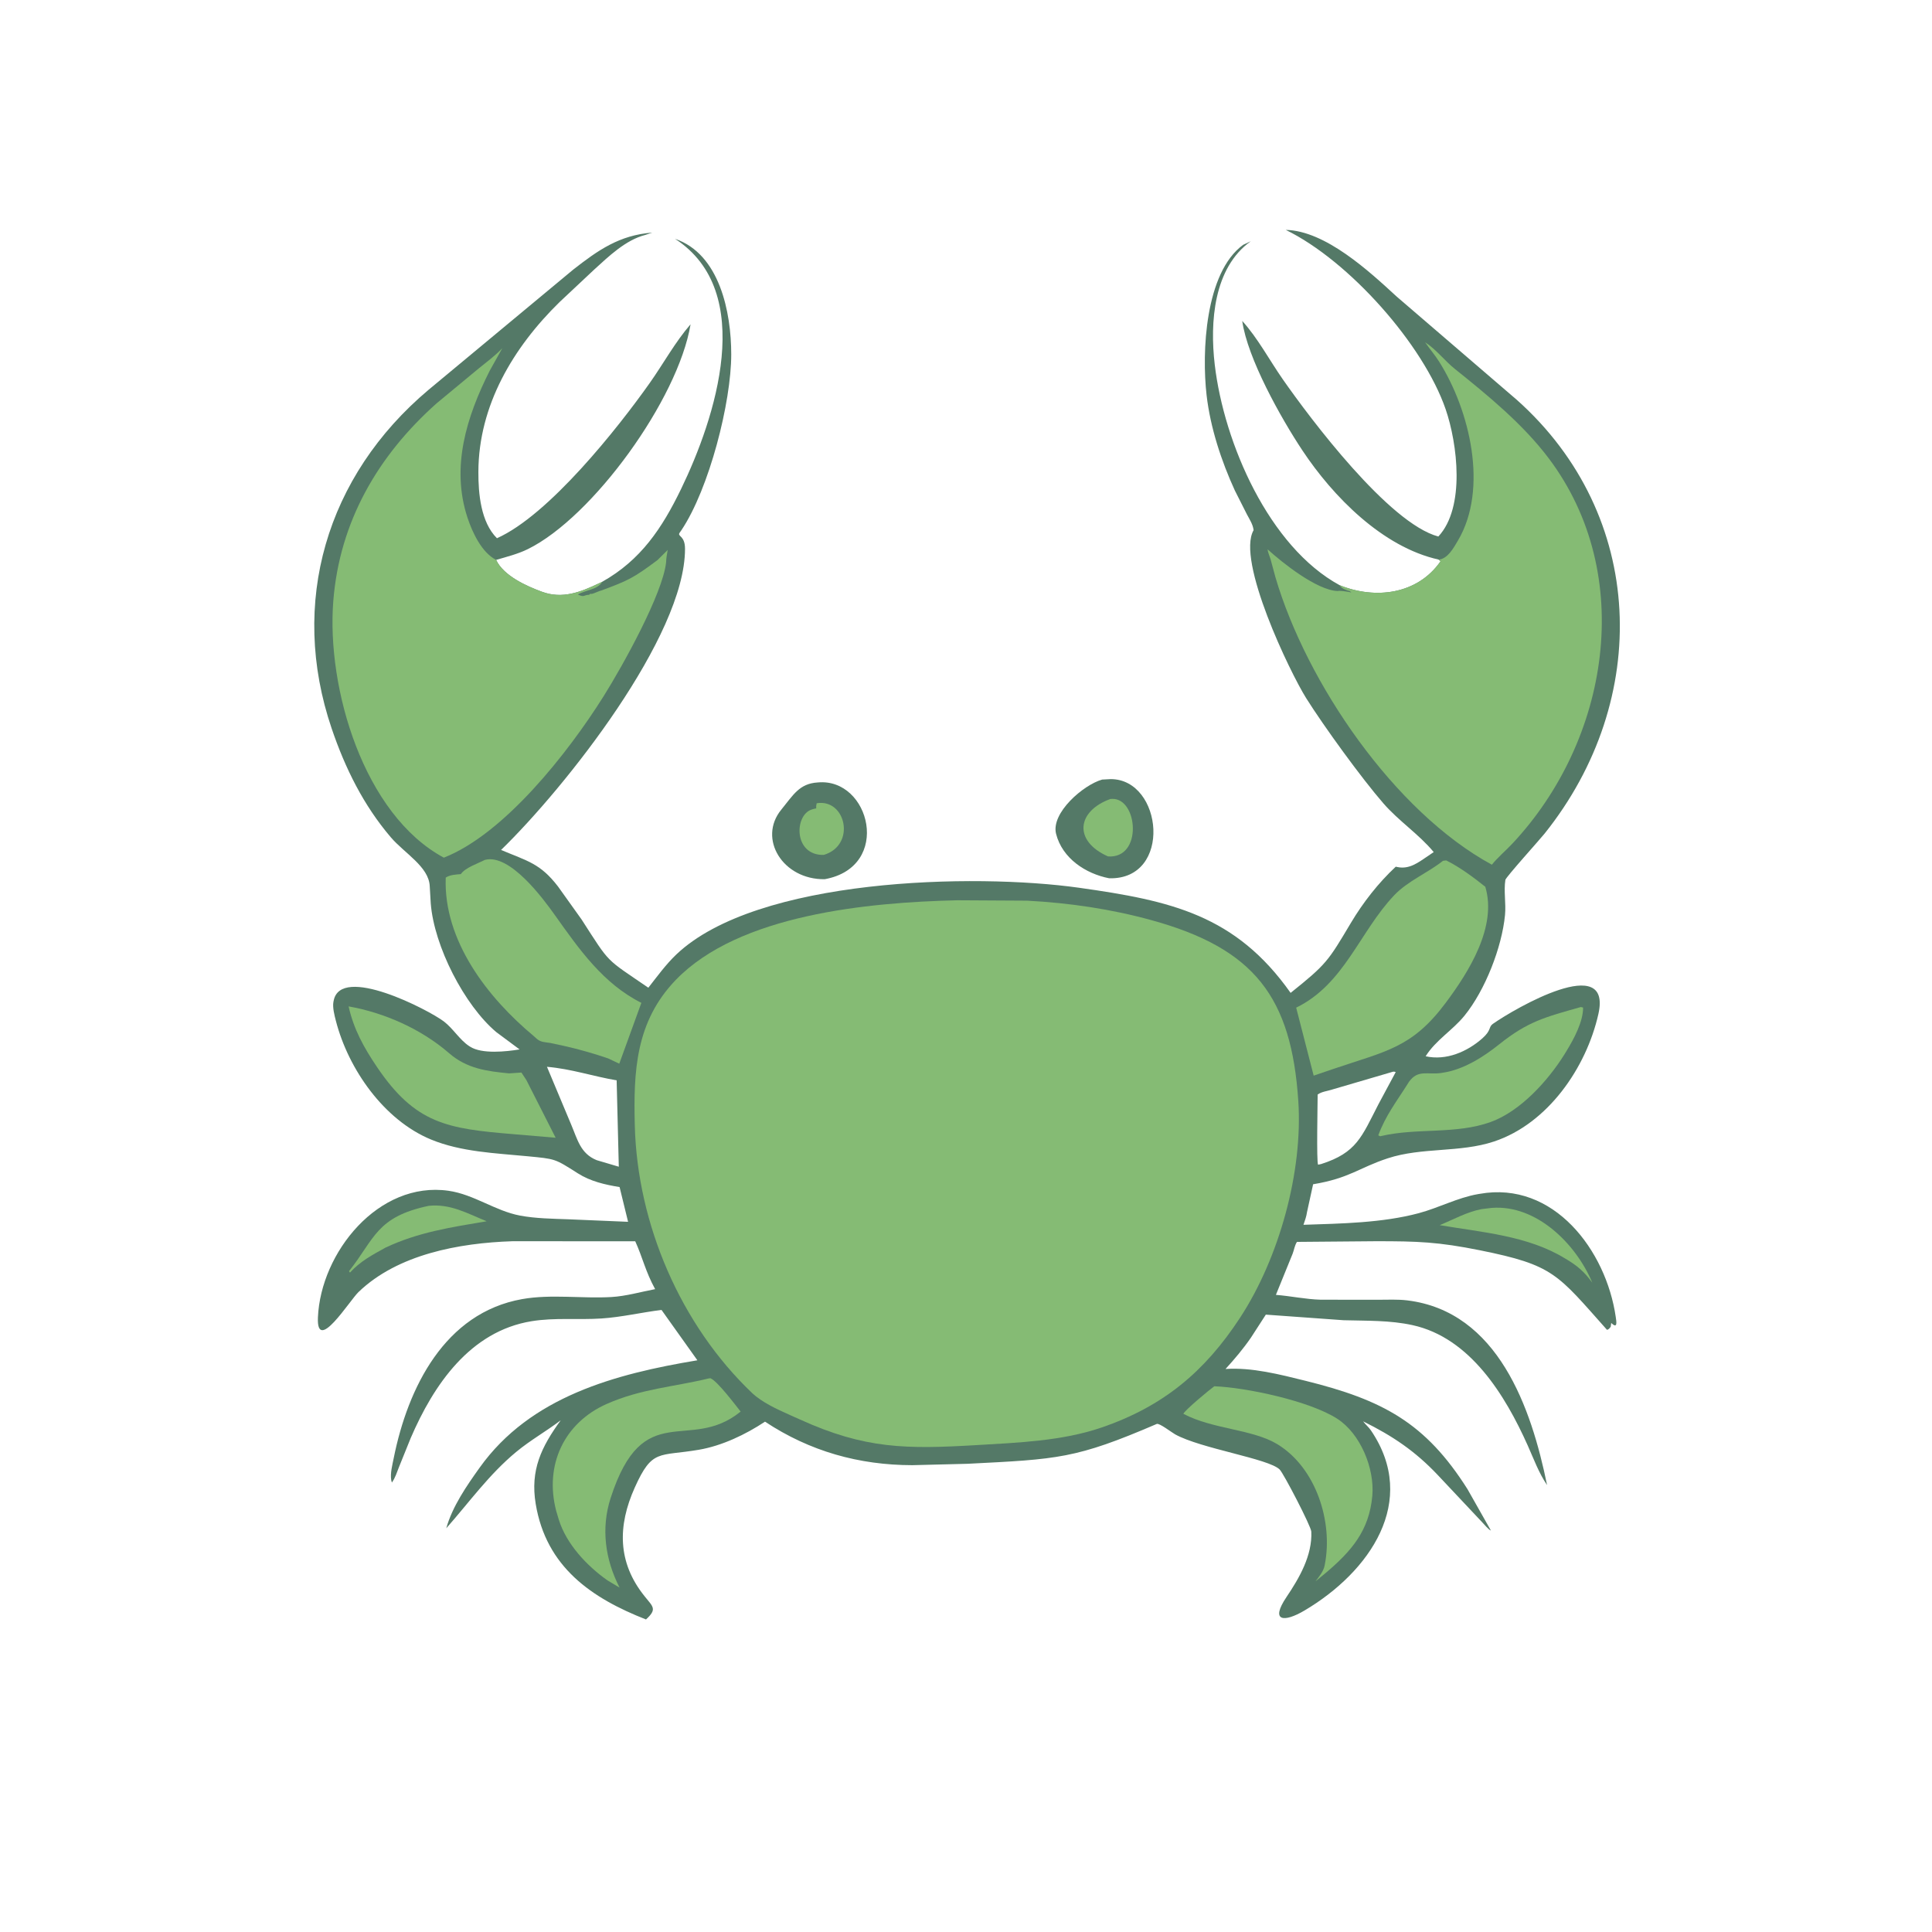 <svg version="1.1" xmlns="http://www.w3.org/2000/svg" style="display: block;" viewBox="0 0 2048 2048" width="640" height="640">
<path transform="translate(0,0)" fill="rgb(84,121,103)" d="M 866.805 829.431 C 922.397 824.119 946.045 918.972 874.234 931.998 C 829.864 932.636 803.046 889.102 828.149 858.317 C 840.928 842.645 847.326 830.618 866.805 829.431 z"/>
<path transform="translate(0,0)" fill="rgb(133,187,116)" d="M 865.716 851.5 C 896.666 846.232 907.805 895.925 873.221 906.229 C 841.23 907 841.877 864.602 860.039 858.258 C 868.139 855.428 863.835 859.62 865.716 851.5 z"/>
<path transform="translate(0,0)" fill="rgb(84,121,103)" d="M 1168.32 826.38 L 1177.2 825.893 C 1232.81 825.636 1243.19 932.773 1175.78 931.018 C 1150.89 926.178 1126.13 909.976 1119.5 883.982 C 1113.83 861.745 1148.42 831.977 1168.32 826.38 z"/>
<path transform="translate(0,0)" fill="rgb(133,187,116)" d="M 1177.07 846.955 L 1179.09 846.847 C 1206.26 846.21 1211.53 910.392 1174.55 907.845 C 1137.38 891.356 1141.65 859.726 1177.07 846.955 z"/>
<path transform="translate(0,0)" fill="rgb(84,121,103)" d="M 1525.02 593.178 C 1465.54 579.966 1412.97 526.262 1380.61 477.487 C 1357.69 442.942 1322.38 379.882 1316.82 340.204 C 1333.25 358.308 1345.85 382.079 1359.89 402.193 C 1388.95 443.823 1472.27 554.75 1524.69 568.73 C 1553.5 537.938 1544.91 470.065 1532.46 433.855 C 1508.92 365.417 1430.36 276.588 1362.98 243.707 C 1405.03 244.577 1451.54 287.694 1480.5 314.341 L 1608 423.954 C 1745.04 546.209 1750.89 741.737 1637.34 883.623 C 1632.14 890.118 1596.21 929.893 1595.76 932.715 C 1593.89 944.409 1596.55 957.794 1595.38 969.901 C 1592.08 1004.26 1574.28 1049.83 1552.27 1076.84 C 1539.71 1092.25 1521.97 1102.56 1511.24 1119.68 C 1532.94 1124.56 1555.38 1114.91 1571.49 1100.57 C 1581.19 1091.94 1577.74 1088.68 1582.49 1085.35 C 1605.97 1068.87 1709.13 1009.17 1694.37 1074.85 C 1681.52 1131.98 1640.67 1191.14 1583.63 1210.07 C 1547.43 1222.08 1507.36 1215.93 1471 1227.88 C 1440.5 1237.9 1430.6 1248.96 1391.95 1255.37 L 1385.49 1284.89 C 1384.84 1289.59 1383.26 1293.87 1381.73 1298.34 C 1421.6 1297.01 1465.19 1296.38 1503.86 1286.04 C 1525.01 1280.39 1545.08 1269.58 1566.65 1265.83 L 1568.53 1265.52 C 1647.09 1251.52 1702.59 1325.67 1712.75 1395.98 C 1713.49 1401.06 1714.98 1409.16 1707.96 1402.38 L 1707.4 1406.5 C 1705.92 1408.25 1705.75 1408.96 1703.5 1409.69 C 1650.57 1350.29 1647.11 1341.12 1568.78 1325.35 C 1524.6 1316.46 1502.71 1315.71 1458.24 1315.75 L 1374.82 1316.46 C 1372.33 1320.36 1371.86 1324.84 1370.2 1329.1 L 1352.51 1372.61 C 1368.44 1373.86 1383.92 1377.3 1399.99 1377.74 L 1460.96 1377.8 C 1471.09 1377.8 1481.72 1377.23 1491.78 1378.46 C 1588.02 1390.26 1623.34 1492.68 1639.96 1574.25 C 1631.08 1561.17 1625.85 1546.56 1619.43 1532.22 C 1595.7 1479.25 1558.59 1418.18 1497.45 1404.73 C 1473.3 1399.41 1448.93 1400.19 1424.39 1399.5 L 1341.83 1393.56 L 1326.02 1418 C 1317.84 1429.86 1308.79 1440.57 1299.11 1451.19 C 1326.85 1449.26 1356.83 1457 1383.67 1463.65 C 1465.9 1484 1511.08 1508.19 1555.61 1578.59 L 1580.43 1622.43 C 1577.82 1621.55 1573.16 1615.62 1571.03 1613.5 L 1524.06 1563.56 C 1500.21 1538.32 1476.24 1522.13 1444.94 1506.68 C 1447.52 1510.1 1450.83 1512.72 1453.27 1516.32 C 1504.27 1591.44 1451.73 1666.37 1382.99 1707.11 C 1361.07 1720.11 1346.13 1719.03 1363.74 1692.91 C 1377.35 1672.72 1391.22 1648.74 1390.03 1623.54 C 1389.77 1617.92 1360.72 1561.94 1356.5 1557.74 C 1344.85 1546.16 1273 1535.63 1245.67 1520.46 C 1241.82 1518.32 1228.95 1508.27 1226.2 1509.45 C 1140.25 1546.42 1121.7 1546.8 1025.78 1551.67 L 967.091 1553.15 C 910.486 1553.07 858.396 1538.43 810.939 1507.02 C 790.375 1520.69 765.148 1532.67 740.755 1536.82 C 698.195 1544.07 691.475 1535.46 672.887 1576.85 C 654.688 1617.38 654.433 1656.14 683.178 1691.95 C 692.361 1703.39 696.804 1705.68 684.776 1716.69 C 627.108 1694.07 578.979 1661.18 567.878 1594.24 C 561.928 1558.36 573.824 1533.87 594.379 1505.56 C 578.971 1517.29 562.311 1526.58 547.296 1539.01 C 518.468 1562.86 497.56 1592.27 473.061 1620.03 C 479.528 1596.93 494.62 1575.11 508.437 1555.77 C 562.354 1480.28 652.403 1456.4 739.253 1441.96 L 701.225 1388.57 C 680.126 1391.21 658.906 1396.22 637.786 1397.63 C 613.013 1399.29 588.222 1396.52 563.516 1400.53 C 498.332 1411.11 459.605 1468.04 435.378 1524.36 L 422.998 1555 C 420.783 1560.56 418.947 1566.71 415.409 1571.57 L 414.707 1568.99 C 413.547 1561.58 415.907 1552.91 417.364 1545.64 C 432.307 1471.1 471.365 1391.68 553.5 1377.1 C 584.104 1371.66 617.039 1376.71 648.067 1374.91 C 663.674 1374 679.146 1369.45 694.463 1366.54 C 684.112 1347.6 681.23 1333.02 673.369 1315.79 L 543.016 1315.76 C 486.657 1317.64 421.691 1329.57 380.046 1369.6 C 370.478 1378.8 335.309 1435.52 337.01 1396.5 C 340.007 1327.73 401.138 1251.69 475.438 1262.27 C 502.38 1266.11 524.898 1283.62 551.292 1288.58 C 567.988 1291.71 585.561 1291.86 602.5 1292.5 L 665.789 1295.17 L 656.786 1258.34 C 641.306 1255.82 625.911 1252.29 612.5 1243.76 C 587.726 1228.02 589.09 1228.57 558.835 1225.64 C 525.041 1222.38 488.797 1221.08 457 1207.98 C 407.056 1187.41 369.248 1133.36 356.036 1082.09 C 354.561 1076.37 352.353 1067.86 353.443 1062.03 L 353.659 1061 C 360.832 1021.88 454.648 1070.69 470.496 1082.77 C 480.355 1090.29 487.19 1102.19 497.204 1108.81 L 498.301 1109.5 C 510.783 1117.54 536.485 1114.78 550.773 1112.43 L 526.063 1094.06 C 492.313 1065.62 460.204 1003.22 456.608 957.662 L 455.525 939.272 C 454.562 918.7 428.642 904.383 414.329 887.622 C 385.32 853.649 365.872 814.298 351.583 772.253 C 306.343 639.135 345.7 504.609 454.331 413.177 L 607.649 285.786 C 634.033 265.158 656.682 249.218 691.432 246.579 L 683.776 249.121 C 663.231 254.393 645.133 271.862 629.85 285.783 L 593.153 320.222 C 544.02 368.29 507.351 429.745 507.103 500.115 C 507.021 523.192 509.609 553.435 526.782 570.544 C 581.825 546.057 654.913 453.909 688.893 405.789 C 703.269 385.431 715.707 362.548 732.032 343.769 C 718.79 423.402 628.353 548.149 559.623 582.043 C 549.082 587.242 537.182 590.231 525.926 593.505 C 533.742 610.376 558.248 621.397 574.844 627.414 C 596.337 635.207 615.59 627.596 635.251 618.207 L 638.337 616.723 C 679.318 593.752 701.861 559.811 721.913 518.466 C 758.151 443.75 802.435 309.282 715.566 253.176 C 762.978 269.243 775.143 331.22 775.144 375.688 C 775.145 426.486 751.804 517.962 722.337 562.018 L 720.566 564.534 C 717.449 569.035 726.135 567.131 726.148 581.722 C 726.234 674.412 599.251 834.8 531.157 900.986 C 559.14 912.797 572.591 915.128 591.5 939.693 L 616.487 974.662 C 647.405 1022.6 640.879 1015.22 687.266 1047.01 C 696.72 1034.99 705.885 1022.27 716.993 1011.72 C 802.399 930.623 1032.75 925.392 1144 941.076 C 1241.09 954.765 1309.71 969.8 1368.11 1052.5 C 1406.2 1022.01 1407.83 1018.92 1431.94 978.418 C 1444.84 956.748 1461.08 935.942 1479.56 918.724 L 1481.53 919.138 C 1493.94 921.672 1503.34 914.377 1513.3 907.664 L 1519.79 903.236 C 1504.19 884.39 1482.85 870.428 1466.58 851.752 C 1443.48 825.227 1403.29 769.839 1384.61 740.098 C 1367.58 712.971 1310.26 594.156 1328.87 562 C 1328.2 555.998 1324.6 550.577 1321.81 545.315 L 1309.01 520 C 1294.67 488.743 1283.01 453.317 1279.05 419.024 C 1273.77 373.247 1277.46 288.973 1317.78 259.516 L 1325.89 255.736 C 1286.44 283.902 1282.4 341.563 1287.67 386.475 C 1297.46 469.863 1345.26 579.689 1420.18 620.388 C 1457.81 635.552 1502.43 630.331 1527.04 595 L 1525.02 593.178 z M 579.806 1130.86 L 605.485 1192.14 C 612.149 1207.78 615.251 1222.84 632.5 1229.82 L 655.951 1236.76 L 653.669 1145.22 C 628.592 1140.96 605.569 1133.04 579.806 1130.86 z M 1476.61 1136.06 L 1411.98 1155.01 C 1406.96 1156.67 1401.09 1157.11 1396.77 1160.23 C 1396.77 1168.34 1395.4 1232.44 1397.24 1234.62 L 1400.5 1233.93 C 1438.13 1221.92 1443.42 1205.07 1461.06 1170.84 L 1479.52 1136.44 C 1477.3 1135.88 1478.28 1135.9 1476.61 1136.06 z"/>
<path transform="translate(0,0)" fill="rgb(133,187,116)" d="M 454.567 1278.21 C 477.636 1275.93 495.081 1286.14 515.869 1294.59 C 478.195 1300.97 443.405 1306.12 408.643 1322.54 C 394.617 1330.28 381.856 1337.04 370.995 1348.99 L 369.98 1347.5 C 397.24 1313.12 398.813 1289.91 454.567 1278.21 z"/>
<path transform="translate(0,0)" fill="rgb(133,187,116)" d="M 1581.3 1280.42 C 1629.03 1276.73 1670.96 1319.07 1687.91 1359.73 C 1679.54 1348.13 1671.56 1341.31 1659.21 1334.12 C 1619.57 1309.77 1570.92 1306.35 1526.17 1298.71 C 1540.49 1292.8 1555.14 1284.65 1570.46 1281.72 L 1581.3 1280.42 z"/>
<path transform="translate(0,0)" fill="rgb(133,187,116)" d="M 1675.73 1067.5 L 1678.15 1068.05 C 1678.26 1082.92 1668.45 1101.16 1660.89 1113.56 L 1658.3 1117.81 C 1640.83 1145.68 1611.76 1178.01 1580.02 1189.42 C 1543.15 1202.69 1502 1195.35 1464.15 1204.23 L 1463.05 1204.5 L 1461.04 1203.5 C 1468.8 1182.4 1480.7 1167.26 1492.29 1148.82 L 1493.47 1146.93 C 1503.06 1133.3 1513.42 1139.56 1527.8 1137.39 L 1529.5 1137.12 C 1551.52 1133.78 1572.21 1120.62 1589.34 1106.93 C 1619.69 1082.69 1637.84 1078.22 1675.73 1067.5 z"/>
<path transform="translate(0,0)" fill="rgb(133,187,116)" d="M 1287.21 1469.5 C 1320.66 1470.73 1388.03 1484.92 1417.51 1503.9 C 1442.04 1519.7 1457.29 1556.51 1454.71 1585.65 C 1451.43 1622.61 1432.48 1644.33 1405.47 1667.26 L 1394.47 1676.3 C 1398.18 1671.45 1402.91 1665.78 1404.13 1659.69 L 1404.35 1658.5 C 1413.25 1613.05 1395.02 1555.82 1354.03 1530.91 C 1327.68 1514.89 1285.63 1515.2 1254.4 1498.68 C 1256.49 1494.32 1283.08 1472.35 1287.21 1469.5 z"/>
<path transform="translate(0,0)" fill="rgb(133,187,116)" d="M 558.056 1145.06 L 589.009 1206.06 L 544.459 1202.28 C 474.076 1196.51 440.348 1191.39 399.54 1130.94 C 385.784 1110.57 374.922 1091.06 369.537 1066.82 C 407.883 1073.6 446.802 1091.03 476.15 1116.5 C 494.882 1132.75 515.854 1135.54 539.683 1137.83 L 552.723 1136.94 L 558.056 1145.06 z"/>
<path transform="translate(0,0)" fill="rgb(133,187,116)" d="M 751.253 1461.21 L 753.027 1460.97 C 760.47 1463.86 779.676 1489.59 785.107 1496.33 C 730.563 1540.67 681.905 1480.67 647.275 1588.07 C 636.915 1620.2 641.509 1653.11 656.769 1682.93 L 643.925 1675.26 C 622.133 1659.92 600.351 1636.75 592.334 1610.83 L 589.548 1601.5 C 576.985 1552.96 597.926 1508.31 643.11 1488.25 C 679.275 1472.2 713.995 1470.22 751.253 1461.21 z"/>
<path transform="translate(0,0)" fill="rgb(133,187,116)" d="M 514.021 911.5 C 540.563 904.587 575.893 952.752 588.271 970.15 C 613.791 1006.02 639.308 1042.76 679.876 1063.05 L 656.456 1127.57 L 644.581 1121.93 C 629.595 1116.84 614.054 1112.36 598.607 1108.87 L 583.5 1105.61 C 577.553 1104.62 573.017 1105.02 568.42 1100.66 L 565.949 1098.41 C 516.962 1057.71 469.946 997.07 472.495 930.3 C 476.996 927.284 483.207 927.055 488.5 926.59 C 493.098 919.789 506.6 915.327 514.021 911.5 z"/>
<path transform="translate(0,0)" fill="rgb(133,187,116)" d="M 1529.58 912.5 L 1533 912.062 C 1547.09 918.952 1562.38 930.31 1574.49 940.033 C 1587.16 982.38 1557.01 1030.25 1532.52 1063.04 C 1496.82 1110.84 1469.44 1114.11 1413.92 1132.94 L 1392.55 1140.22 L 1373.99 1068.15 C 1425.17 1043.24 1441.18 987.642 1477.93 949 C 1492.48 933.707 1513.14 925.583 1529.58 912.5 z"/>
<path transform="translate(0,0)" fill="rgb(133,187,116)" d="M 706.091 596.211 C 702.371 629.509 660.655 704.913 639.775 738.164 C 602.059 798.225 534.427 884.072 470.483 909.16 C 385.708 863.575 345.961 729.797 353.312 637 C 359.963 553.035 400.496 483.053 462.868 427.508 L 507.523 390.505 C 516.177 383.487 524.719 377.21 532.484 369.104 L 519.126 392.969 C 494.665 441.49 477.759 495.04 495.617 548.913 C 500.764 564.44 510.656 585.778 525.926 593.505 C 533.742 610.376 558.248 621.397 574.844 627.414 C 596.337 635.207 615.59 627.596 635.251 618.207 L 638.337 616.723 C 633.815 625.149 620.322 625.439 612.605 630.207 C 619.645 633.66 618.735 630.51 624.5 630.51 L 625.5 629.51 C 627.755 629.51 627.18 629.695 629.25 629.005 L 630.5 628.51 C 632.242 627.929 633.787 627.081 635.5 626.51 L 637.25 626.005 C 665.538 615.551 671.366 612.878 697.016 593.665 L 707.785 582.981 C 707.087 587.341 706.141 591.791 706.091 596.211 z"/>
<path transform="translate(0,0)" fill="rgb(133,187,116)" d="M 1525.02 593.178 C 1534.66 592.466 1540.99 580.62 1545.54 572.917 C 1577.88 518.188 1558.19 435.151 1525.56 383.399 C 1521.08 376.285 1515.47 369.834 1510.69 362.879 C 1521.9 369.842 1531.44 382.447 1542 390.907 C 1577.11 419.044 1614.33 449.544 1641.58 485.655 C 1734.78 609.183 1705.89 784.766 1603.19 894.246 C 1596.09 901.818 1587.98 908.565 1581.42 916.621 C 1478.01 860.409 1384.91 723.722 1352.09 612.154 L 1346.9 593 C 1345.92 589.639 1344.01 585.778 1343.73 582.336 C 1359.04 596.236 1395.79 625.756 1418 626.522 L 1419.68 626.309 C 1422.73 626.3 1429.6 627.332 1432.51 628.027 L 1430.97 626.698 C 1427.09 625.597 1422.26 624.138 1420.18 620.388 C 1457.81 635.552 1502.43 630.331 1527.04 595 L 1525.02 593.178 z"/>
<path transform="translate(0,0)" fill="rgb(133,187,116)" d="M 1014.79 954.319 L 1088.81 954.748 C 1133.48 957.116 1177.32 963.519 1220.46 975.376 C 1330.16 1005.53 1368.98 1057.26 1376.26 1167.16 C 1381.22 1241.86 1356.11 1333.25 1314.53 1396.82 C 1277.07 1454.09 1233.14 1490.85 1167.39 1513.34 C 1125.78 1527.57 1078.89 1529.28 1035.25 1531.87 C 960.816 1536.22 917.158 1536.14 848.031 1504.74 C 834.652 1498.66 818.166 1492 806.148 1483.67 L 805 1482.85 C 802.373 1481.03 799.943 1479.22 797.627 1477.02 C 721.391 1404.55 675.512 1297.4 672.909 1192.95 C 671.489 1135.95 673.587 1082.99 716.5 1038.62 C 783.416 969.434 919.821 956.553 1014.79 954.319 z"/>
</svg>
